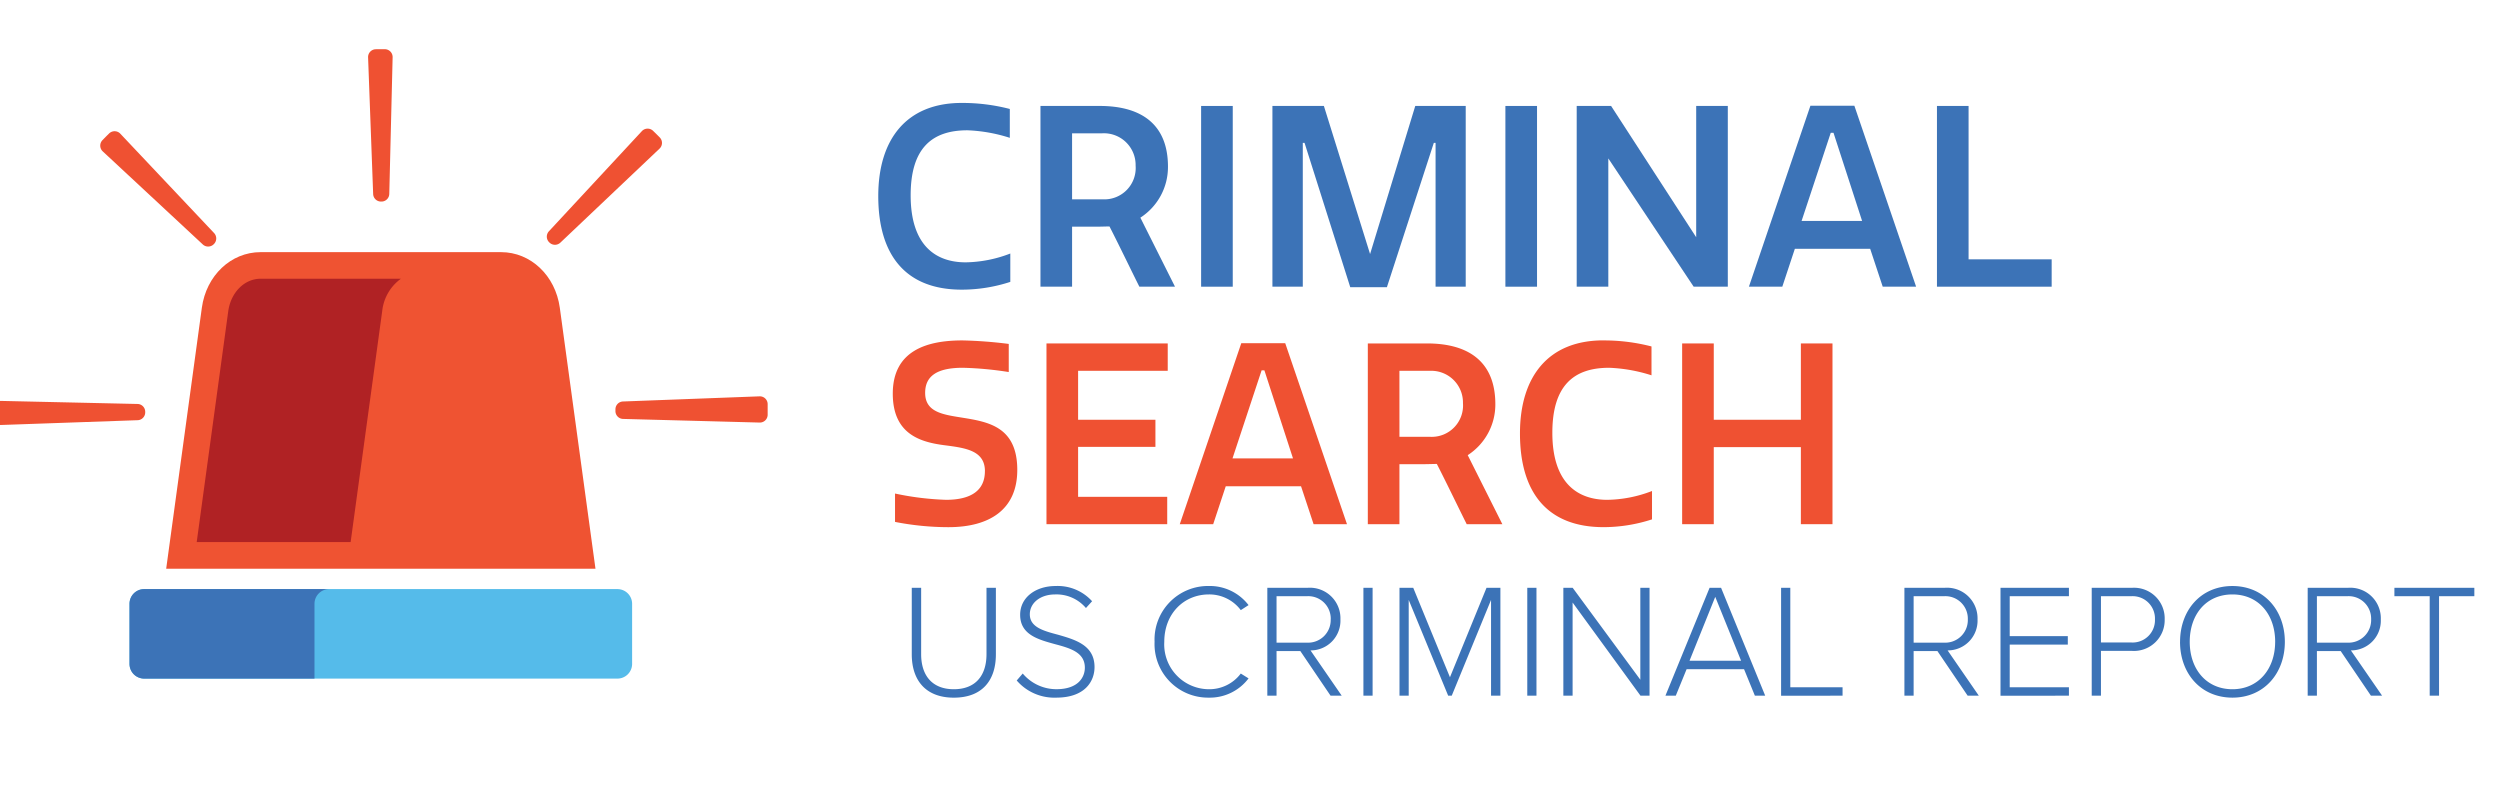 <svg xmlns="http://www.w3.org/2000/svg" width="340" height="107.037" viewBox="0 0 340 107.037">
  <defs>
    <clipPath id="a">
      <path fill="none" d="M0 0h340v107.037H0z" data-name="Rectangle 4627"/>
    </clipPath>
  </defs>
  <g clip-path="url(#a)" data-name="Group 7662">
    <g data-name="Group 7932">
      <path fill="#3c73b7" d="M130.779 14a25.675 25.675 0 0 1 6.555.819v3.926a21.408 21.408 0 0 0-5.769-1.025c-4.78 0-7.716 2.39-7.716 8.842 0 6.862 3.448 9.116 7.476 9.116a17.481 17.481 0 0 0 6.077-1.2v3.858a21.347 21.347 0 0 1-6.589 1.058c-7.682.006-11.369-4.739-11.369-12.728 0-7.784 3.892-12.666 11.335-12.666" data-name="Path 25851"/>
      <path fill="#3c73b7" d="M149.558 14.409c5.7 0 9.286 2.527 9.286 8.262a8.19 8.19 0 0 1-3.755 6.931l4.711 9.389h-4.847c-1.366-2.732-2.663-5.462-4.063-8.194-.444 0-1.161.034-1.98.034h-3.107v8.16h-4.3V14.409Zm-3.755 12.7h4.2a4.26 4.26 0 0 0 4.441-4.579 4.314 4.314 0 0 0-4.541-4.4h-4.1Z" data-name="Path 25852"/>
      <path fill="#3c73b7" d="M163.352 14.41h4.302v24.581h-4.302z" data-name="Rectangle 4625"/>
      <path fill="#3c73b7" d="M177.419 19.43h-.239v19.56h-4.131V14.409h7l6.282 20.143 6.145-20.143h6.862V38.99h-4.1V19.43h-.239l-6.38 19.628h-4.985Z" data-name="Path 25853"/>
      <path fill="#3c73b7" d="M204.734 14.41h4.302v24.581h-4.302z" data-name="Rectangle 4626"/>
      <path fill="#3c73b7" d="M218.731 21.545V38.99h-4.3V14.409h4.678l11.573 17.856V14.409h4.3V38.99h-4.643Z" data-name="Path 25854"/>
      <path fill="#3c73b7" d="M246.217 14.376h5.975l8.4 24.615h-4.541l-1.707-5.155H244.1l-1.707 5.155h-4.541Zm-1.2 15.67h8.228l-3.887-11.982h-.376Z" data-name="Path 25855"/>
      <path fill="#3c73b7" d="M267.726 14.409v20.86h11.3v3.721h-15.6V14.409Z" data-name="Path 25856"/>
      <path fill="#ef5132" d="M133.951 64.085c0-2.868-2.731-3.175-5.633-3.551-3.312-.444-6.9-1.6-6.9-7 0-5.941 4.779-7.238 9.456-7.238a59.5 59.5 0 0 1 6.316.478v3.824a46.91 46.91 0 0 0-6.248-.581c-3.414 0-5.121 1.058-5.121 3.414 0 2.561 2.288 2.936 4.882 3.345 3.585.581 7.647 1.161 7.647 7.136 0 5.429-3.824 7.784-9.355 7.784a37.967 37.967 0 0 1-7.272-.717v-3.858a39.048 39.048 0 0 0 6.931.854c3.448 0 5.292-1.3 5.292-3.892" data-name="Path 25857"/>
      <path fill="#ef5132" d="M158.811 46.708v3.721h-12.189v6.658h10.516v3.687h-10.516v6.794h12.12v3.721h-16.421V46.708Z" data-name="Path 25858"/>
      <path fill="#ef5132" d="M168.815 46.674h5.975l8.4 24.615h-4.541l-1.707-5.155h-10.241l-1.707 5.155h-4.543Zm-1.195 15.67h8.228l-3.892-11.983h-.375Z" data-name="Path 25859"/>
      <path fill="#ef5132" d="M194.08 46.708c5.7 0 9.286 2.527 9.286 8.262a8.189 8.189 0 0 1-3.756 6.931l4.711 9.389h-4.848c-1.366-2.732-2.663-5.463-4.063-8.194-.444 0-1.161.034-1.98.034h-3.107v8.16h-4.3V46.708Zm-3.755 12.7h4.2a4.26 4.26 0 0 0 4.438-4.575 4.314 4.314 0 0 0-4.541-4.4h-4.1Z" data-name="Path 25860"/>
      <path fill="#ef5132" d="M218.049 46.298a25.675 25.675 0 0 1 6.555.819v3.926a21.408 21.408 0 0 0-5.77-1.025c-4.779 0-7.715 2.39-7.715 8.842 0 6.862 3.448 9.116 7.477 9.116a17.478 17.478 0 0 0 6.077-1.2v3.858a21.347 21.347 0 0 1-6.589 1.058c-7.681 0-11.368-4.745-11.368-12.735 0-7.784 3.892-12.666 11.335-12.666" data-name="Path 25861"/>
      <path fill="#ef5132" d="M233.072 46.708v10.379h11.846V46.708h4.3v24.581h-4.3v-10.48h-11.846V71.29h-4.3V46.708Z" data-name="Path 25862"/>
    </g>
    <path fill="#55bbea" d="M83.968 80.117H19.614a2 2 0 0 0-2 2v8.173a2 2 0 0 0 2 2h64.354a2 2 0 0 0 2-2v-8.173a2 2 0 0 0-2-2" data-name="Path 25863"/>
    <path fill="#ef5132" d="M-.966 56.755q-.009-.591-.005-1.181a1.066 1.066 0 0 1 1.094-1.05l18.586.416a1.063 1.063 0 0 1 1.04 1.062v.08a1.065 1.065 0 0 1-1.027 1.065l-18.581.65a1.068 1.068 0 0 1-1.107-1.042" data-name="Path 25864"/>
    <path fill="#ef5132" d="m103.315 57.468-18.579-.494A1.063 1.063 0 0 1 83.7 55.91v-.242a1.064 1.064 0 0 1 1.024-1.066l18.577-.7a1.062 1.062 0 0 1 1.1 1.051v1.451a1.062 1.062 0 0 1-1.086 1.064" data-name="Path 25865"/>
    <path fill="#ef5132" d="M27.583 33.248 13.976 20.59a1.068 1.068 0 0 1-.048-1.52q.452-.467.916-.923a1.066 1.066 0 0 1 1.52.037L29.121 31.7a1.071 1.071 0 0 1-.031 1.492l-.015.015a1.07 1.07 0 0 1-1.492.042" data-name="Path 25866"/>
    <path fill="#ef5132" d="m74.715 32.973-.024-.023a1.07 1.07 0 0 1-.043-1.491l12.644-13.621a1.067 1.067 0 0 1 1.52-.05q.463.447.916.906a1.067 1.067 0 0 1-.033 1.521L76.207 33.002a1.07 1.07 0 0 1-1.493-.028" data-name="Path 25867"/>
    <path fill="#ef5132" d="m50.749 26.389-.689-18.58a1.066 1.066 0 0 1 1.037-1.112c.414-.007.83-.009 1.246-.006a1.068 1.068 0 0 1 1.054 1.098l-.455 18.586a1.063 1.063 0 0 1-1.061 1.038h-.066a1.065 1.065 0 0 1-1.066-1.024" data-name="Path 25868"/>
    <path fill="#ef5332" stroke="rgba(0,0,0,0)" stroke-miterlimit="10" d="M77.826 77.347H22.601l.427-3.128 4.423-32.363c.6-4.383 3.959-7.564 7.988-7.564h32.708c4.028 0 7.387 3.181 7.987 7.564l4.422 32.362.429 3.128Zm0-2.756-4.425-32.362 4.425 32.363Zm-52.068 0 4.424-32.362Z" data-name="Union 3"/>
    <path fill="#b02224" d="M26.751 73.724h20.935l4.305-31.5a6.217 6.217 0 0 1 2.533-4.315H35.438c-2.2 0-4.047 1.863-4.4 4.432Z" data-name="Path 25871"/>
    <path fill="#3c73b7" d="M42.77 90.286v-8.169a2 2 0 0 1 2-2H19.614a2 2 0 0 0-2 2v8.173a2 2 0 0 0 2 2H42.77Z" data-name="Path 25872"/>
    <g fill="#3c73b7" data-name="Group 7996">
      <path d="M124 88.983c0 3.608 1.958 5.9 5.72 5.9 3.784 0 5.72-2.266 5.72-5.9v-9.042h-1.276v9.02c0 2.97-1.54 4.774-4.444 4.774-2.882 0-4.444-1.8-4.444-4.774v-9.02H124Zm14.274 3.564a6.749 6.749 0 0 0 5.368 2.332c3.96 0 5.214-2.266 5.214-4.158 0-2.97-2.6-3.718-4.972-4.4-2-.528-3.828-1.034-3.828-2.772 0-1.584 1.474-2.706 3.432-2.706a5.255 5.255 0 0 1 4.2 1.848l.836-.924a6.3 6.3 0 0 0-4.972-2.068c-2.656 0-4.812 1.516-4.812 3.916 0 2.706 2.464 3.366 4.774 4 2.068.55 4.026 1.122 4.026 3.19 0 1.254-.858 2.926-3.872 2.926a5.98 5.98 0 0 1-4.576-2.134Zm26.14 2.332a6.6 6.6 0 0 0 5.39-2.618l-1.056-.66a5.355 5.355 0 0 1-4.334 2.134 6.1 6.1 0 0 1-6.072-6.446c0-3.828 2.662-6.446 6.072-6.446a5.355 5.355 0 0 1 4.334 2.134l1.056-.682a6.644 6.644 0 0 0-5.39-2.6 7.28 7.28 0 0 0-7.392 7.59 7.28 7.28 0 0 0 7.392 7.594Zm18.06-.264-4.246-6.16a4.044 4.044 0 0 0 4.07-4.224 4.157 4.157 0 0 0-4.466-4.29h-5.476v14.674h1.254v-6.072h3.234l4.114 6.072Zm-1.5-10.384a3.073 3.073 0 0 1-3.256 3.168h-4.108v-6.314h4.114a3.056 3.056 0 0 1 3.256 3.146Zm5.7 10.384V79.941h-1.25v14.674Zm17.38 0V79.941h-1.888l-4.972 12.166-4.994-12.166h-1.87v14.674h1.254V81.591l5.368 13.024h.484l5.346-13.024v13.024Zm4.906 0V79.941h-1.25v14.674Zm15.378 0V79.941h-1.254v12.5l-9.2-12.5h-1.268v14.674h1.258V81.943l9.236 12.672Zm15.73 0-6.002-14.674h-1.562l-6.006 14.674h1.408l1.474-3.608h7.81l1.474 3.608Zm-3.278-4.752h-7.016l3.5-8.69Zm13.798 4.752v-1.144h-7.106v-13.53h-1.254v14.674Z" data-name="Path 26134"/>
      <path d="m269.12 94.615-4.246-6.16a4.044 4.044 0 0 0 4.07-4.224 4.157 4.157 0 0 0-4.47-4.29H259v14.674h1.254v-6.072h3.234l4.114 6.072Zm-1.496-10.384a3.073 3.073 0 0 1-3.256 3.168h-4.114v-6.314h4.114a3.056 3.056 0 0 1 3.256 3.146Zm13.75 10.384v-1.144h-8.052v-5.808h7.9v-1.148h-7.9v-5.43h8.052v-1.144h-9.306v14.674Zm4.356 0v-6.094h4.244a4.181 4.181 0 0 0 4.422-4.29 4.169 4.169 0 0 0-4.422-4.29h-5.5v14.674Zm7.344-10.384a3.038 3.038 0 0 1-3.234 3.146h-4.11v-6.292h4.114a3.038 3.038 0 0 1 3.23 3.146Zm3.41 3.058c0 4.29 2.816 7.59 7.128 7.59 4.29 0 7.128-3.3 7.128-7.59s-2.838-7.59-7.128-7.59c-4.308 0-7.124 3.3-7.124 7.59Zm12.936 0c0 3.7-2.288 6.446-5.808 6.446-3.564 0-5.808-2.75-5.808-6.446 0-3.74 2.244-6.446 5.808-6.446 3.524 0 5.812 2.706 5.812 6.446Zm14.546 7.326-4.246-6.16a4.044 4.044 0 0 0 4.07-4.224 4.157 4.157 0 0 0-4.466-4.29h-5.478v14.674h1.254v-6.072h3.234l4.114 6.072Zm-1.492-10.384a3.073 3.073 0 0 1-3.256 3.168H315.1v-6.314h4.114a3.056 3.056 0 0 1 3.26 3.146Zm9.236 10.384v-13.53h4.8v-1.144h-10.872v1.144h4.8v13.53Z" data-name="Path 26135"/>
    </g>
  </g>
</svg>
